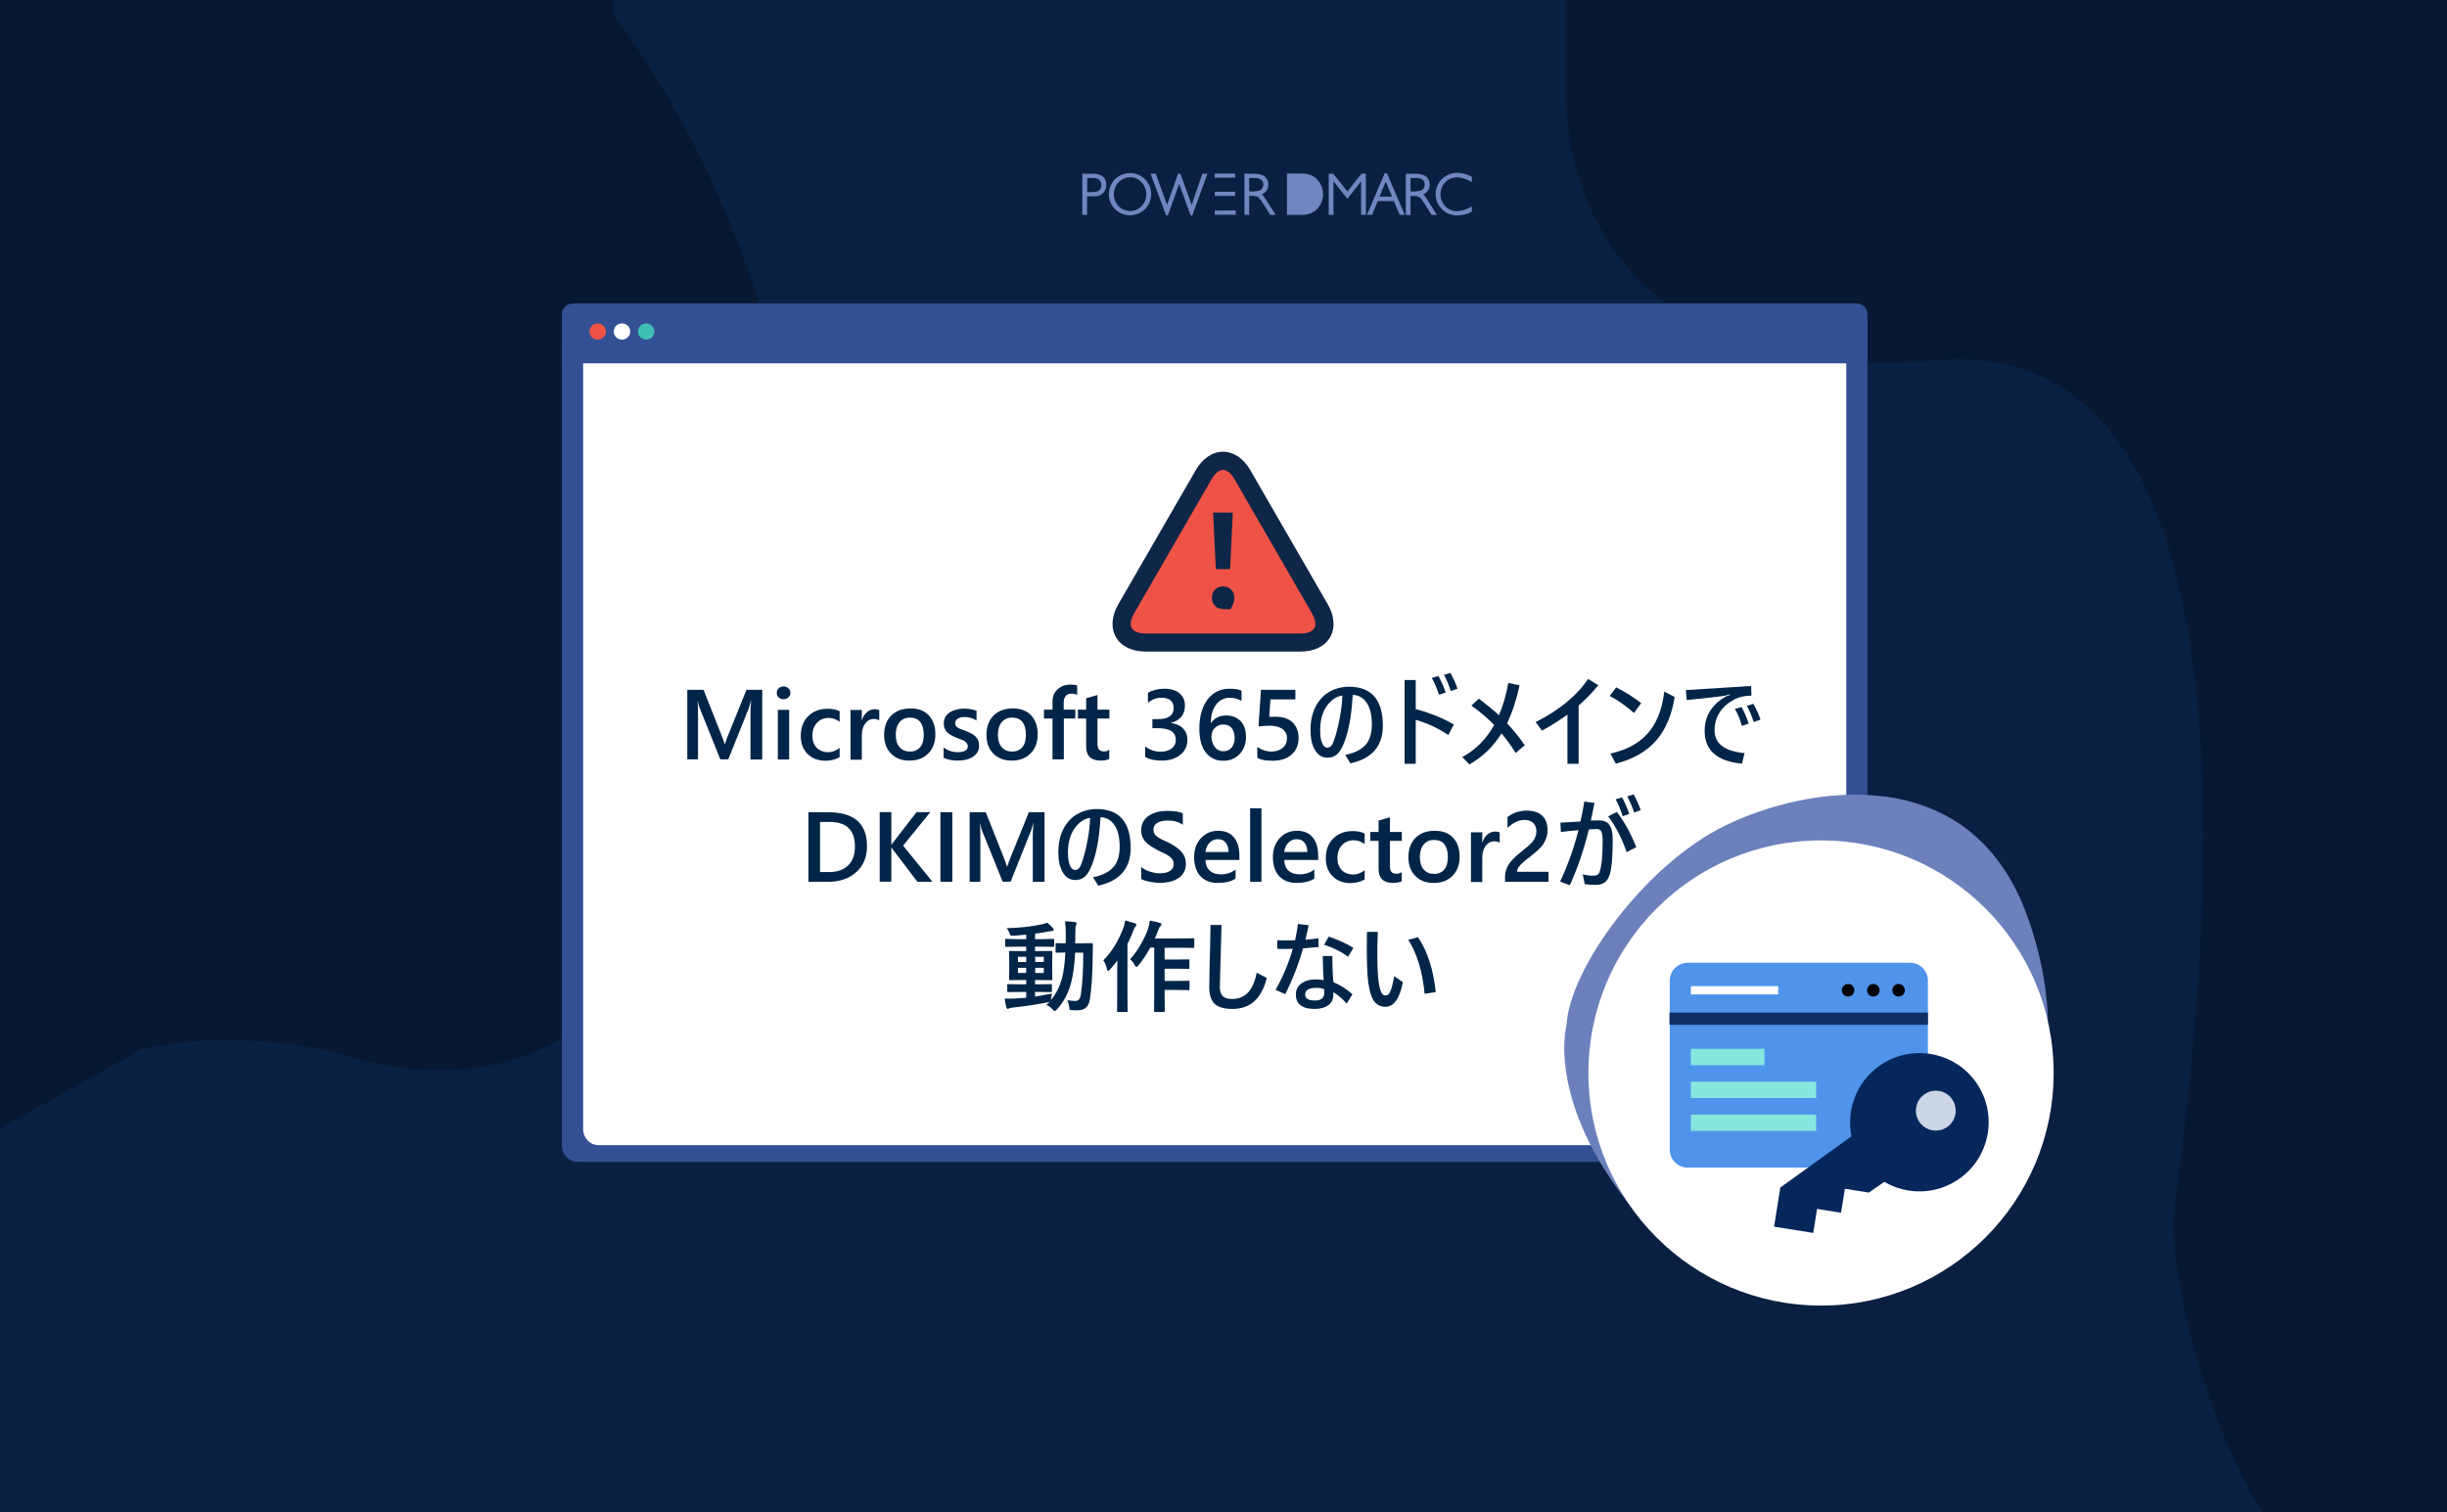 <?xml version="1.0" encoding="UTF-8" standalone="no"?>
<!-- Generator: Adobe Illustrator 26.5.2, SVG Export Plug-In . SVG Version: 6.00 Build 0)  -->

<svg
   version="1.1"
   id="レイヤー_1"
   x="0px"
   y="0px"
   viewBox="0 0 1600 989"
   style="enable-background:new 0 0 1600 989;"
   xml:space="preserve"
   xmlns:xlink="http://www.w3.org/1999/xlink"
   xmlns="http://www.w3.org/2000/svg"
   xmlns:svg="http://www.w3.org/2000/svg"><defs
   id="defs361" />
<style
   type="text/css"
   id="style186">
	.st0{fill:#0A2042;}
	.st1{fill:#081833;}
	.st2{opacity:0.81;}
	.st3{fill:#879EDE;}
	.st4{fill:#345094;}
	.st5{fill:#FFFFFF;}
	.st6{fill:#EF5347;}
	.st7{fill:#40BEB4;}
	.st8{fill:#6C80BB;}
	.st9{fill:#002548;}
	.st10{clip-path:url(#SVGID_00000077315536264862249910000011822094908650349487_);fill:#4F94EA;}
	.st11{clip-path:url(#SVGID_00000077315536264862249910000011822094908650349487_);fill:#FFFFFF;}
	.st12{clip-path:url(#SVGID_00000077315536264862249910000011822094908650349487_);fill:#103063;}
	.st13{clip-path:url(#SVGID_00000077315536264862249910000011822094908650349487_);fill:#000105;}
	.st14{clip-path:url(#SVGID_00000077315536264862249910000011822094908650349487_);fill:#87E7DF;}
	.st15{clip-path:url(#SVGID_00000077315536264862249910000011822094908650349487_);fill:#05275C;}
	.st16{clip-path:url(#SVGID_00000077315536264862249910000011822094908650349487_);fill:#CBD5E5;}
	.st17{fill:#0E2647;}
</style>
<g
   id="Group_4241_12_">
	<rect
   id="Rectangle_2384_12_"
   class="st0"
   width="1600"
   height="989" />
</g>
<path
   id="Path_12064_10_"
   class="st1"
   d="M458.3,582.9c-7.1,12.2-14.9,24-23.4,35.3c0,0-10.1,18-33.3,36.5  c-58.1,51.8-122.9,53.5-182.8,33.4c-51.8-11.1-93.5-9.3-126.3-1.9L0,738.1V0h400.9v9.1C400.9,9.1,626.8,293.5,458.3,582.9z" />
<path
   id="Path_12065_10_"
   class="st1"
   d="M1600,0v989h-121c-41.6-68.8-59.4-159.1-57.7-191.9c2.3-43.8,97.2-583.4-155.5-561.5  S1023.9,59.2,1023.9,59.2V0H1600z" />
<g
   id="Group_4244_7_"
   class="st2">
	<g
   id="Group_4243_7_">
		<path
   id="Path_12066_7_"
   class="st3"
   d="M881,125.2l-9.3-11.6h-2.9v26.9h3.1v-21.9L881,130l9-11.4v21.9h3.1v-26.9h-2.9L881,125.2z    " />
		<path
   id="Path_12067_7_"
   class="st3"
   d="M906.9,113.3h-1.5l-11.6,27.2h3.3l3.8-9h10.5l3.8,9h3.3L906.9,113.3z M902,128.6l4.1-9.8    l4.1,9.8H902z" />
		<path
   id="Path_12068_7_"
   class="st3"
   d="M932.1,128.8c-0.4-0.7-1-1.2-1.6-1.7c2.7-1,4.4-3.6,4.3-6.5c0-4.4-3.3-7-8.9-7h-6.7v27    h3.1v-12.4h1.6c2.3,0,3.8,0.2,4.7,1.1c1.3,1.5,2.4,3.1,3.4,4.7l4.1,6.6h3.5L932.1,128.8z M929,124.6c-1.9,0.5-3.8,0.7-5.7,0.6h-1    v-8.8h3.8c3.5,0,5.5,1.5,5.5,4.2C931.7,122.3,930.6,124,929,124.6L929,124.6z" />
		<path
   id="Path_12069_7_"
   class="st3"
   d="M946.6,117.8c1.8-1.2,4-1.9,6.2-1.8c3.1,0.1,6.1,1.1,8.8,2.7l0.8,0.4v-3.4l-0.3-0.2    c-2.8-1.6-5.9-2.4-9.1-2.5c-3.8,0-7.5,1.4-10.2,4.1c-5.4,5.4-5.5,14.1-0.1,19.6c0.6,0.7,1.4,1.2,2.1,1.8c2.4,1.6,5.3,2.4,8.2,2.4    c3.2,0,6.3-0.9,9.1-2.4l0.3-0.2V135l-0.8,0.4c-2.6,1.6-5.7,2.5-8.8,2.7c-2.9,0-5.8-1.1-7.8-3.2c-2-2.1-3.1-4.9-3.1-7.8    C941.8,123.4,943.6,119.9,946.6,117.8z" />
		<path
   id="Path_12070_7_"
   class="st3"
   d="M859.8,116c-2.6-1.8-5.8-2.7-9-2.5h-9.3v27h9.3c3.2,0.2,6.3-0.7,9-2.5    c6.1-4.9,7.1-13.7,2.2-19.8C861.4,117.4,860.6,116.7,859.8,116z" />
		<path
   id="Path_12071_7_"
   class="st3"
   d="M807.6,125.4h-13.3v2.7h13.3V125.4z" />
		<path
   id="Path_12072_7_"
   class="st3"
   d="M714.4,113.6h-6.7v26.9h3.1v-12.1h4.5c4,0.4,7.5-2.4,8-6.4c0-0.3,0.1-0.7,0-1.1    C723.4,117.6,721.8,113.6,714.4,113.6z M714.2,125.6h-3.3v-9.2h3.7c3.6,0,5.5,1.5,5.5,4.5C720.1,124.2,718.3,125.6,714.2,125.6z" />
		<path
   id="Path_12073_7_"
   class="st3"
   d="M748.8,117.3c-5.4-5.5-14.2-5.5-19.7-0.1c-2.6,2.6-4.1,6.1-4.1,9.7v0    c0,3.7,1.5,7.3,4.1,9.9c5.5,5.4,14.3,5.3,19.7-0.2C754,131.3,754,122.7,748.8,117.3L748.8,117.3z M746.4,134.8    c-2,2.1-4.7,3.2-7.5,3.2c-2.8,0-5.5-1.2-7.5-3.2c-2-2.1-3.1-4.9-3.1-7.8c0-2.9,1.1-5.7,3.1-7.8c2-2.1,4.7-3.2,7.5-3.3    c2.9,0,5.6,1.2,7.5,3.3C750.6,123.6,750.6,130.5,746.4,134.8z" />
		<path
   id="Path_12074_7_"
   class="st3"
   d="M779.2,134l-7.4-20.4h-1.5l-7.2,20.4l-7.4-20.4h-3.4l10.2,27.3h1.1l7.4-20.7l7.5,20.7h1.1    l9.9-27.3h-3.3L779.2,134z" />
		<path
   id="Path_12075_7_"
   class="st3"
   d="M826.6,128.8c-0.4-0.7-1-1.2-1.6-1.7c2.7-1,4.4-3.6,4.3-6.5c0-4.4-3.3-7-8.9-7h-6.7v26.9    h3.1v-12.4h1.5c2.3,0,3.8,0.2,4.7,1.1c1.3,1.5,2.4,3.1,3.4,4.7l4.2,6.6h3.5L826.6,128.8z M823.5,124.6c-1.9,0.5-3.8,0.7-5.7,0.6    h-1v-8.8h3.7c3.5,0,5.5,1.5,5.5,4.2C826.1,122.3,825.1,123.9,823.5,124.6z" />
		<path
   id="Path_12076_7_"
   class="st3"
   d="M807.6,113.5h-13.3v2.7h13.3V113.5z" />
		<path
   id="Path_12077_7_"
   class="st3"
   d="M794.3,140.4h13.7v-2.8l-13.7,0.1V140.4z" />
	</g>
</g>
<g
   id="g220">
	<g
   id="g218">
		<path
   class="st4"
   d="M1210.6,759.8H377.8c-5.8,0-10.4-4.8-10.4-10.7V227.8h853.7v521.3C1221.1,755,1216.4,759.8,1210.6,759.8"
   id="path206" />
		<path
   class="st5"
   d="M1197.1,748.9H391.4c-5.6,0-10.1-4.7-10.1-10.4V227.8h825.9v510.6C1207.2,744.2,1202.7,748.9,1197.1,748.9"
   id="path208" />
		<path
   class="st4"
   d="M1214,198.5H374.5c-3.9,0-7.1,3.2-7.1,7.1v32h853.7v-32C1221.1,201.7,1217.9,198.5,1214,198.5"
   id="path210" />
		<path
   class="st6"
   d="M396.2,216.8c0,2.9-2.4,5.3-5.4,5.3s-5.4-2.4-5.4-5.3c0-2.9,2.4-5.3,5.4-5.3S396.2,213.9,396.2,216.8"
   id="path212" />
		<path
   class="st5"
   d="M412.1,216.8c0,2.9-2.4,5.3-5.4,5.3c-3,0-5.4-2.4-5.4-5.3c0-2.9,2.4-5.3,5.4-5.3    C409.6,211.5,412.1,213.9,412.1,216.8"
   id="path214" />
		<path
   class="st7"
   d="M427.9,216.8c0,2.9-2.4,5.3-5.4,5.3c-3,0-5.4-2.4-5.4-5.3c0-2.9,2.4-5.3,5.4-5.3    C425.5,211.5,427.9,213.9,427.9,216.8"
   id="path216" />
	</g>
</g>
<g
   id="g230">
	<g
   id="g224">
		<path
   class="st8"
   d="M1024.3,670.3c0,0-15.3,54.5,51.9,130.3c67.2,75.8,154.5,53.5,196.3,14.7c41.9-38.8,90.5-109.9,53.5-215    c-37-105.1-145-86.2-197.6-60.6C1075.9,565.1,1026.3,633.3,1024.3,670.3"
   id="path222" />
	</g>
	<g
   id="g228">
		<circle
   class="st5"
   cx="1190.7"
   cy="701.7"
   r="152.1"
   id="circle226" />
	</g>
</g>
<g
   id="g308">
	<path
   class="st9"
   d="M498.2,496.7h-7.5v-29.5c0-2.4,0.1-5.4,0.4-8.9h-0.1c-0.5,2-0.9,3.4-1.2,4.3l-13.6,34H471l-13.6-33.8   c-0.4-1-0.8-2.5-1.2-4.5h-0.1c0.2,1.8,0.3,4.8,0.3,8.9v29.4h-7v-45.5H460l12,30.3c0.9,2.3,1.5,4.1,1.8,5.2h0.2   c0.8-2.4,1.4-4.2,1.9-5.3l12.2-30.2h10.3V496.7z"
   id="path232" />
	<path
   class="st9"
   d="M512.3,457.3c-1.2,0-2.2-0.4-3.1-1.2c-0.9-0.8-1.3-1.8-1.3-3s0.4-2.2,1.3-3c0.9-0.8,1.9-1.2,3.1-1.2   c1.2,0,2.3,0.4,3.2,1.2c0.9,0.8,1.3,1.8,1.3,3c0,1.1-0.4,2.1-1.3,2.9C514.6,456.9,513.6,457.3,512.3,457.3z M516,496.7h-7.4v-32.5   h7.4V496.7z"
   id="path234" />
	<path
   class="st9"
   d="M548.9,495.2c-2.6,1.5-5.7,2.3-9.2,2.3c-4.8,0-8.7-1.5-11.7-4.5c-3-3-4.4-6.9-4.4-11.7c0-5.4,1.6-9.7,4.8-12.9   c3.2-3.2,7.4-4.9,12.8-4.9c3,0,5.6,0.5,7.8,1.6v6.9c-2.3-1.7-4.7-2.5-7.2-2.5c-3.1,0-5.7,1.1-7.6,3.2c-2,2.1-3,4.9-3,8.3   c0,3.4,0.9,6,2.8,8c1.9,1.9,4.4,2.9,7.5,2.9c2.6,0,5.1-0.9,7.5-2.8V495.2z"
   id="path236" />
	<path
   class="st9"
   d="M575,471.2c-0.9-0.7-2.2-1-3.8-1c-2.2,0-4,1-5.5,3s-2.2,4.6-2.2,8v15.6h-7.4v-32.5h7.4v6.7h0.1   c0.7-2.3,1.8-4.1,3.3-5.3c1.5-1.3,3.2-1.9,5-1.9c1.3,0,2.3,0.2,3,0.6V471.2z"
   id="path238" />
	<path
   class="st9"
   d="M594.6,497.4c-5,0-9-1.5-12-4.6c-3-3-4.5-7.1-4.5-12.1c0-5.5,1.6-9.7,4.7-12.8c3.1-3.1,7.3-4.6,12.6-4.6   c5.1,0,9,1.5,11.9,4.5c2.8,3,4.3,7.1,4.3,12.4c0,5.2-1.5,9.3-4.6,12.5C603.9,495.9,599.8,497.4,594.6,497.4z M595,469.3   c-2.9,0-5.2,1-6.8,3c-1.7,2-2.5,4.8-2.5,8.3c0,3.4,0.8,6.1,2.5,8c1.7,2,4,2.9,6.8,2.9c2.9,0,5.1-1,6.7-2.9c1.6-1.9,2.3-4.7,2.3-8.2   c0-3.6-0.8-6.3-2.3-8.3C600.1,470.2,597.9,469.3,595,469.3z"
   id="path240" />
	<path
   class="st9"
   d="M617,495.6v-6.8c2.8,2.1,5.8,3.1,9.1,3.1c4.4,0,6.7-1.3,6.7-3.9c0-0.7-0.2-1.4-0.6-1.9c-0.4-0.5-0.9-1-1.5-1.4   c-0.6-0.4-1.4-0.8-2.3-1.1c-0.9-0.3-1.9-0.7-2.9-1.1c-1.3-0.5-2.5-1.1-3.6-1.7c-1.1-0.6-2-1.3-2.7-2c-0.7-0.8-1.2-1.6-1.6-2.6   c-0.4-1-0.5-2.1-0.5-3.3c0-1.6,0.4-2.9,1.1-4.1c0.7-1.2,1.7-2.2,3-3c1.2-0.8,2.7-1.4,4.3-1.8c1.6-0.4,3.2-0.6,4.9-0.6   c3,0,5.7,0.5,8.1,1.4v6.4c-2.3-1.6-4.9-2.3-7.9-2.3c-0.9,0-1.8,0.1-2.5,0.3s-1.4,0.5-1.9,0.8c-0.5,0.3-0.9,0.7-1.2,1.2   c-0.3,0.5-0.4,1-0.4,1.6c0,0.7,0.1,1.3,0.4,1.8c0.3,0.5,0.7,0.9,1.3,1.3c0.6,0.4,1.3,0.7,2.1,1c0.8,0.3,1.8,0.6,2.8,1   c1.4,0.6,2.6,1.2,3.8,1.7c1.1,0.6,2.1,1.3,2.8,2c0.8,0.8,1.4,1.6,1.8,2.6c0.4,1,0.6,2.2,0.6,3.5c0,1.7-0.4,3.1-1.1,4.3   c-0.8,1.2-1.8,2.2-3,3c-1.3,0.8-2.7,1.4-4.4,1.8c-1.7,0.4-3.4,0.6-5.3,0.6C622.7,497.4,619.6,496.8,617,495.6z"
   id="path242" />
	<path
   class="st9"
   d="M661.5,497.4c-5,0-9-1.5-12-4.6c-3-3-4.5-7.1-4.5-12.1c0-5.5,1.6-9.7,4.7-12.8c3.1-3.1,7.3-4.6,12.6-4.6   c5.1,0,9,1.5,11.9,4.5c2.8,3,4.3,7.1,4.3,12.4c0,5.2-1.5,9.3-4.6,12.5C670.7,495.9,666.6,497.4,661.5,497.4z M661.8,469.3   c-2.9,0-5.2,1-6.8,3c-1.7,2-2.5,4.8-2.5,8.3c0,3.4,0.8,6.1,2.5,8c1.7,2,4,2.9,6.8,2.9c2.9,0,5.1-1,6.7-2.9c1.6-1.9,2.3-4.7,2.3-8.2   c0-3.6-0.8-6.3-2.3-8.3C667,470.2,664.7,469.3,661.8,469.3z"
   id="path244" />
	<path
   class="st9"
   d="M704.3,454.5c-1-0.6-2.1-0.9-3.4-0.9c-3.6,0-5.4,2-5.4,6.1v4.4h7.6v5.8h-7.5v26.7h-7.4v-26.7h-5.6v-5.8h5.6   v-5.3c0-3.4,1.1-6.1,3.4-8.1c2.2-2,5-3,8.4-3c1.8,0,3.3,0.2,4.3,0.6V454.5z"
   id="path246" />
	<path
   class="st9"
   d="M725.4,496.3c-1.4,0.7-3.3,1.1-5.7,1.1c-6.3,0-9.5-3-9.5-9.1v-18.4h-5.4v-5.8h5.4v-7.5l7.4-2.1v9.6h7.8v5.8   h-7.8v16.2c0,1.9,0.3,3.3,1,4.1s1.9,1.2,3.5,1.2c1.2,0,2.3-0.4,3.2-1.1V496.3z"
   id="path248" />
	<path
   class="st9"
   d="M748.8,495v-6.9c3,2.3,6.3,3.5,10,3.5c3,0,5.4-0.7,7.3-2.1c1.8-1.4,2.7-3.2,2.7-5.6c0-5.2-3.9-7.7-11.8-7.7   h-3.5v-5.9h3.4c7,0,10.5-2.4,10.5-7.3c0-4.5-2.7-6.7-8.2-6.7c-3,0-5.9,1.1-8.6,3.3V453c3.1-1.7,6.7-2.6,10.9-2.6c4,0,7.3,1,9.7,3   c2.4,2,3.6,4.6,3.6,7.8c0,6-3,9.8-9.1,11.6v0.1c3.3,0.3,5.9,1.5,7.8,3.4c1.9,2,2.9,4.4,2.9,7.4c0,4.1-1.5,7.4-4.6,9.9   c-3.1,2.5-7.1,3.8-12.1,3.8C755,497.4,751.4,496.6,748.8,495z"
   id="path250" />
	<path
   class="st9"
   d="M814.7,482c0,2.3-0.4,4.4-1.1,6.3c-0.8,1.9-1.8,3.5-3.1,4.9c-1.3,1.4-2.9,2.4-4.7,3.2c-1.8,0.8-3.8,1.1-6,1.1   c-2.3,0-4.4-0.4-6.3-1.3c-1.9-0.9-3.6-2.2-5-4c-1.4-1.8-2.5-3.9-3.2-6.6s-1.1-5.6-1.1-9.1c0-4.2,0.5-7.9,1.5-11.2   c1-3.3,2.4-6,4.1-8.2c1.8-2.2,3.8-3.9,6.2-5c2.4-1.1,4.9-1.7,7.7-1.7c1.7,0,3.3,0.1,4.7,0.3c1.4,0.2,2.5,0.6,3.4,1v6.6   c-1.1-0.5-2.2-1-3.5-1.4c-1.2-0.4-2.6-0.6-4.2-0.6c-1.8,0-3.4,0.4-4.9,1.1c-1.5,0.7-2.8,1.8-3.9,3.2c-1.1,1.4-1.9,3.1-2.6,5.1   s-0.9,4.4-1,7.1h0.2c1-1.5,2.3-2.7,4-3.6c1.7-0.9,3.6-1.3,5.9-1.3c2,0,3.8,0.3,5.4,1s3,1.6,4.1,2.8c1.1,1.2,2,2.7,2.6,4.4   C814.4,477.9,814.7,479.8,814.7,482z M807.3,482.6c0-1.3-0.2-2.5-0.5-3.6s-0.8-2-1.4-2.8s-1.4-1.4-2.3-1.8c-0.9-0.4-2-0.6-3.3-0.6   c-1.3,0-2.4,0.2-3.3,0.7c-1,0.5-1.8,1.1-2.4,1.8c-0.7,0.7-1.1,1.6-1.5,2.5c-0.3,1-0.5,1.9-0.5,2.9c0,1.1,0.2,2.2,0.5,3.3   s0.8,2.2,1.4,3.1c0.6,0.9,1.4,1.7,2.4,2.3c1,0.6,2.2,0.9,3.5,0.9c1.2,0,2.3-0.2,3.2-0.7c0.9-0.4,1.7-1.1,2.3-1.8s1.1-1.7,1.4-2.8   C807.2,485,807.3,483.9,807.3,482.6z"
   id="path252" />
	<path
   class="st9"
   d="M822.1,495.6v-7.1c3,2,6,3,9.1,3c3.1,0,5.6-0.8,7.5-2.4c1.9-1.6,2.8-3.7,2.8-6.3c0-2.6-1-4.6-2.9-6   c-1.9-1.4-4.7-2.2-8.2-2.2c-1.2,0-3.7,0.1-7.5,0.4l1.6-23.9H847v6.3h-16.3l-0.8,11.4c1.5-0.1,2.8-0.1,4-0.1c4.8,0,8.6,1.2,11.2,3.7   c2.6,2.5,4,5.9,4,10.2c0,4.5-1.5,8.1-4.5,10.8c-3,2.7-7.2,4.1-12.4,4.1C827.6,497.5,824.3,496.9,822.1,495.6z"
   id="path254" />
	<path
   class="st9"
   d="M884.5,454.4c-0.8,14.3-2.9,25.2-6.3,32.9c-1.4,3.2-3,5.4-4.9,6.7c-1.5,1-3.3,1.5-5.4,1.5   c-3.4,0-6.2-1.7-8.2-5.2c-1.9-3.2-2.8-7.6-2.8-13c0-8.8,2.5-15.8,7.4-21c2.2-2.4,5-4.2,8.3-5.5c2.9-1.1,6.1-1.7,9.4-1.7   c14.8,0,22.2,8.5,22.2,25.5c0,13.3-7.1,21.5-21.2,24.6l-3.4-5.5c6.6-1.3,11.3-3.9,14.1-7.6c2.2-3.1,3.3-7.2,3.3-12.4   c0-6.8-1.4-11.9-4.2-15.2C890.7,455.9,887.9,454.6,884.5,454.4z M877.7,454.9c-3.5,0.4-6.8,2.4-9.7,6.2c-3.2,4.1-4.8,9.6-4.8,16.6   c0,3.9,0.5,6.9,1.6,8.9c0.8,1.6,1.8,2.3,3,2.3c1,0,1.9-0.3,2.5-1c0.7-0.7,1.3-1.8,1.8-3.4c1.5-3.9,2.7-8.8,3.8-14.5   C877,464.6,877.6,459.6,877.7,454.9z"
   id="path256" />
	<path
   class="st9"
   d="M925.7,463.7c9.2,2.5,17.5,5.8,24.9,10.1l-3.6,6.9c-6-4.1-13.1-7.5-21.3-10v28.8h-7.3v-54.8h7.3V463.7z    M936.2,443.3l4.3-1.2c1.7,2.9,3.3,6.5,4.8,10.8l-4.4,1.4C939.6,450.3,938,446.6,936.2,443.3z M944.2,441.3l4.2-1.2   c1.8,3.3,3.4,6.7,4.6,10.3l-4.4,1.5C947.3,447.8,945.8,444.3,944.2,441.3z"
   id="path258" />
	<path
   class="st9"
   d="M977,474.1c-4.3-4.4-9.3-8.6-14.9-12.7l4.9-4.5c5.2,4,9.6,7.6,13.1,10.8c2.7-6.1,4.7-13.2,6.1-21.1l7.4,1.6   c-2.1,9.6-4.8,17.8-8.2,24.8c4.3,4.6,8.2,9.4,11.6,14.4l-6,5c-2.7-4.5-5.8-8.7-9.2-12.8c-5.4,8.7-12.4,15.4-21,20.3l-4.7-4.8   C964.9,490.3,971.8,483.4,977,474.1z"
   id="path260" />
	<path
   class="st9"
   d="M1024.9,467.3c-5.1,3.7-10.7,7.3-16.7,10.5l-4.1-5.6c7.8-3.9,14.8-8.4,20.9-13.5c5.7-4.8,10.1-9.7,13.4-14.7   l6.7,4.1c-4.2,5.1-8.5,9.5-12.9,13.3v38.1h-7.3V467.3z"
   id="path262" />
	<path
   class="st9"
   d="M1056.8,449.5c6,3.1,11.4,6.5,16.3,10.3l-4.7,6.5c-4.9-4.4-10.2-8.2-15.9-11.2L1056.8,449.5z M1088.2,452.3   l6.8,3.5c-1.9,12-6,21.5-12.1,28.5c-6.3,7.2-15.1,12.2-26.4,15.1l-3.5-6.6c12-2.6,20.9-8,26.7-16.1   C1084.1,470.6,1087,462.4,1088.2,452.3z"
   id="path264" />
	<path
   class="st9"
   d="M1145,448.6l0.2,6.3c-4.5,0.1-8.2,0.9-11,2.4c-8.7,4.7-13.1,11.5-13.1,20.3c0,8.7,6.5,13.7,19.6,14.9l-1.7,6.9   c-16.2-1.5-24.4-8.6-24.4-21.5c0-5,1.3-9.5,3.9-13.5c2.3-3.4,5.4-6.3,9.5-8.7l3.1-1.2l-0.1-0.4l-3.6,1c-5.5,0.7-13.6,1.6-24.5,2.7   l-0.6-6.5C1114.6,450.5,1128.8,449.6,1145,448.6z M1134.4,463.6l4.3-1.2c1.7,2.9,3.3,6.5,4.7,10.8l-4.5,1.5   C1137.8,470.6,1136.3,466.9,1134.4,463.6z M1142.2,461.6l4.3-1.3c1.8,3.3,3.4,6.7,4.6,10.3l-4.4,1.6   C1145.4,468.1,1143.9,464.6,1142.2,461.6z"
   id="path266" />
	<path
   class="st9"
   d="M528.6,576.7v-45.5h13.1c16.8,0,25.2,7.4,25.2,22.2c0,7-2.3,12.7-7,16.9c-4.7,4.3-10.9,6.4-18.7,6.4H528.6z    M536.2,537.6v32.7h6c5.3,0,9.4-1.5,12.4-4.4c3-2.9,4.4-7,4.4-12.4c0-10.6-5.5-16-16.5-16H536.2z"
   id="path268" />
	<path
   class="st9"
   d="M609.7,576.7h-9.8L584,555.8c-0.6-0.8-1-1.3-1.1-1.6h-0.1v22.4h-7.6v-45.5h7.6v21.4h0.1c0.3-0.5,0.6-1,1.1-1.6   l15.3-19.8h9L590.5,553L609.7,576.7z"
   id="path270" />
	<path
   class="st9"
   d="M622.7,576.7h-7.8v-45.5h7.8V576.7z"
   id="path272" />
	<path
   class="st9"
   d="M682.8,576.7h-7.5v-29.5c0-2.4,0.1-5.4,0.4-8.9h-0.1c-0.5,2-0.9,3.4-1.2,4.3l-13.6,34h-5.2L642,542.9   c-0.4-1-0.8-2.5-1.2-4.5h-0.1c0.2,1.8,0.3,4.8,0.3,8.9v29.4h-7v-45.5h10.6l12,30.3c0.9,2.3,1.5,4.1,1.8,5.2h0.2   c0.8-2.4,1.4-4.2,1.9-5.3l12.2-30.2h10.3V576.7z"
   id="path274" />
	<path
   class="st9"
   d="M719.6,534.4c-0.8,14.3-2.9,25.2-6.3,32.9c-1.4,3.2-3,5.4-4.9,6.7c-1.5,1-3.3,1.5-5.4,1.5   c-3.4,0-6.2-1.7-8.2-5.2c-1.9-3.2-2.8-7.6-2.8-13c0-8.8,2.5-15.8,7.4-21c2.2-2.4,5-4.2,8.3-5.5c2.9-1.1,6.1-1.7,9.4-1.7   c14.8,0,22.2,8.5,22.2,25.5c0,13.3-7.1,21.5-21.2,24.6l-3.4-5.5c6.6-1.3,11.3-3.9,14.1-7.6c2.2-3.1,3.3-7.2,3.3-12.4   c0-6.8-1.4-11.9-4.2-15.2C725.7,535.9,723,534.6,719.6,534.4z M712.8,534.9c-3.5,0.4-6.8,2.4-9.7,6.2c-3.2,4.1-4.8,9.6-4.8,16.6   c0,3.9,0.5,6.9,1.6,8.9c0.8,1.6,1.8,2.3,3,2.3c1,0,1.9-0.3,2.5-1c0.7-0.7,1.3-1.8,1.8-3.4c1.5-3.9,2.7-8.8,3.8-14.5   C712.1,544.6,712.6,539.6,712.8,534.9z"
   id="path276" />
	<path
   class="st9"
   d="M746.2,574.8v-7.8c0.7,0.6,1.5,1.2,2.5,1.7c1,0.5,2,0.9,3.1,1.3c1.1,0.3,2.2,0.6,3.2,0.8s2.1,0.3,3,0.3   c3.2,0,5.5-0.5,7.1-1.6c1.6-1.1,2.3-2.6,2.3-4.6c0-1.1-0.3-2-0.8-2.8c-0.5-0.8-1.2-1.5-2.2-2.2c-0.9-0.7-2-1.3-3.3-1.9   c-1.3-0.6-2.6-1.2-4-1.9c-1.5-0.8-3-1.7-4.3-2.5c-1.3-0.8-2.5-1.8-3.5-2.8c-1-1-1.8-2.2-2.3-3.5c-0.6-1.3-0.8-2.8-0.8-4.5   c0-2.1,0.5-4,1.4-5.6c1-1.6,2.2-2.9,3.8-3.9c1.6-1,3.4-1.8,5.4-2.3c2-0.5,4.1-0.7,6.2-0.7c4.8,0,8.2,0.5,10.4,1.6v7.5   c-2.6-1.9-5.9-2.8-10-2.8c-1.1,0-2.2,0.1-3.3,0.3c-1.1,0.2-2.1,0.6-3,1c-0.9,0.5-1.6,1.1-2.1,1.9c-0.6,0.8-0.8,1.7-0.8,2.8   c0,1,0.2,1.9,0.6,2.6c0.4,0.7,1,1.4,1.9,2c0.8,0.6,1.8,1.2,3,1.8c1.2,0.6,2.5,1.2,4.1,1.9c1.6,0.8,3.1,1.7,4.5,2.6   c1.4,0.9,2.6,1.9,3.7,3c1.1,1.1,1.9,2.3,2.5,3.7c0.6,1.3,0.9,2.9,0.9,4.6c0,2.3-0.5,4.3-1.4,5.8c-0.9,1.6-2.2,2.9-3.8,3.9   c-1.6,1-3.4,1.7-5.4,2.2c-2.1,0.4-4.2,0.7-6.5,0.7c-0.8,0-1.7-0.1-2.8-0.2c-1.1-0.1-2.2-0.3-3.4-0.5c-1.2-0.2-2.3-0.5-3.3-0.8   C747.7,575.6,746.9,575.2,746.2,574.8z"
   id="path278" />
	<path
   class="st9"
   d="M810.4,562.4h-22.2c0.1,3,1,5.3,2.8,7c1.8,1.6,4.2,2.4,7.3,2.4c3.5,0,6.7-1,9.6-3.1v5.9   c-3,1.9-6.9,2.8-11.7,2.8c-4.8,0-8.5-1.5-11.3-4.4c-2.7-3-4.1-7.1-4.1-12.5c0-5.1,1.5-9.2,4.5-12.4c3-3.2,6.7-4.8,11.2-4.8   c4.4,0,7.9,1.4,10.3,4.3c2.4,2.9,3.6,6.8,3.6,11.9V562.4z M803.3,557.2c0-2.6-0.6-4.7-1.9-6.2c-1.2-1.5-2.9-2.2-5.1-2.2   c-2.1,0-3.9,0.8-5.4,2.3c-1.5,1.5-2.4,3.6-2.7,6.1H803.3z"
   id="path280" />
	<path
   class="st9"
   d="M824.8,576.7h-7.4v-48.1h7.4V576.7z"
   id="path282" />
	<path
   class="st9"
   d="M861.9,562.4h-22.2c0.1,3,1,5.3,2.8,7c1.8,1.6,4.2,2.4,7.3,2.4c3.5,0,6.7-1,9.6-3.1v5.9   c-3,1.9-6.9,2.8-11.7,2.8c-4.8,0-8.5-1.5-11.3-4.4c-2.7-3-4.1-7.1-4.1-12.5c0-5.1,1.5-9.2,4.5-12.4c3-3.2,6.7-4.8,11.2-4.8   s7.9,1.4,10.3,4.3c2.4,2.9,3.6,6.8,3.6,11.9V562.4z M854.8,557.2c0-2.6-0.6-4.7-1.9-6.2c-1.2-1.5-2.9-2.2-5.1-2.2   c-2.1,0-3.9,0.8-5.4,2.3c-1.5,1.5-2.4,3.6-2.7,6.1H854.8z"
   id="path284" />
	<path
   class="st9"
   d="M892.2,575.2c-2.6,1.5-5.7,2.3-9.2,2.3c-4.8,0-8.7-1.5-11.7-4.5c-3-3-4.4-6.9-4.4-11.7c0-5.4,1.6-9.7,4.8-12.9   c3.2-3.2,7.4-4.9,12.8-4.9c3,0,5.6,0.5,7.8,1.6v6.9c-2.3-1.7-4.7-2.5-7.2-2.5c-3.1,0-5.7,1.1-7.6,3.2c-2,2.1-3,4.9-3,8.3   c0,3.4,0.9,6,2.8,8c1.9,1.9,4.4,2.9,7.5,2.9c2.6,0,5.1-0.9,7.5-2.8V575.2z"
   id="path286" />
	<path
   class="st9"
   d="M916.6,576.3c-1.4,0.7-3.3,1.1-5.7,1.1c-6.3,0-9.5-3-9.5-9.1v-18.4h-5.4v-5.8h5.4v-7.5l7.4-2.1v9.6h7.8v5.8   h-7.8v16.2c0,1.9,0.3,3.3,1,4.1c0.7,0.8,1.9,1.2,3.5,1.2c1.2,0,2.3-0.4,3.2-1.1V576.3z"
   id="path288" />
	<path
   class="st9"
   d="M937.4,577.4c-5,0-9-1.5-12-4.6c-3-3-4.5-7.1-4.5-12.1c0-5.5,1.6-9.7,4.7-12.8c3.1-3.1,7.3-4.6,12.6-4.6   c5.1,0,9,1.5,11.9,4.5c2.8,3,4.3,7.1,4.3,12.4c0,5.2-1.5,9.3-4.6,12.5C946.7,575.9,942.6,577.4,937.4,577.4z M937.7,549.3   c-2.9,0-5.2,1-6.8,3c-1.7,2-2.5,4.8-2.5,8.3c0,3.4,0.8,6.1,2.5,8c1.7,2,4,2.9,6.8,2.9c2.9,0,5.1-1,6.7-2.9c1.6-1.9,2.3-4.7,2.3-8.2   c0-3.6-0.8-6.3-2.3-8.3C942.9,550.2,940.6,549.3,937.7,549.3z"
   id="path290" />
	<path
   class="st9"
   d="M980.7,551.2c-0.9-0.7-2.2-1-3.8-1c-2.2,0-4,1-5.5,3c-1.5,2-2.2,4.6-2.2,8v15.6h-7.4v-32.5h7.4v6.7h0.1   c0.7-2.3,1.8-4.1,3.3-5.3c1.5-1.3,3.2-1.9,5-1.9c1.3,0,2.3,0.2,3,0.6V551.2z"
   id="path292" />
	<path
   class="st9"
   d="M1012.7,576.7h-28.6v-3.5c0-1.4,0.2-2.8,0.6-4c0.4-1.3,0.9-2.4,1.6-3.6c0.7-1.1,1.5-2.2,2.4-3.1   c0.9-1,1.9-1.9,2.9-2.9c1-0.9,2.1-1.8,3.2-2.7c1.1-0.9,2.1-1.7,3.2-2.6c1-0.8,1.9-1.6,2.7-2.4c0.8-0.8,1.5-1.6,2.1-2.5   c0.6-0.8,1-1.7,1.3-2.7c0.3-0.9,0.5-2,0.5-3.1c0-1.2-0.2-2.3-0.6-3.2c-0.4-0.9-0.9-1.7-1.6-2.3c-0.7-0.6-1.5-1.1-2.4-1.4   c-0.9-0.3-1.9-0.5-3-0.5c-1.9,0-3.8,0.4-5.7,1.3c-1.9,0.9-3.8,2.2-5.6,3.9v-7.1c0.9-0.7,1.9-1.3,2.8-1.8c1-0.5,1.9-1,3-1.3   c1-0.3,2.1-0.6,3.2-0.8c1.1-0.2,2.3-0.3,3.6-0.3c2.1,0,3.9,0.3,5.6,0.8c1.7,0.5,3.1,1.3,4.3,2.4c1.2,1,2.1,2.4,2.7,3.9   c0.6,1.6,1,3.4,1,5.4c0,1.8-0.2,3.5-0.7,5c-0.5,1.5-1.1,2.8-1.9,4.1c-0.8,1.3-1.8,2.5-3,3.6c-1.2,1.1-2.5,2.3-4,3.5   c-1.2,1-2.4,2-3.7,2.9c-1.2,0.9-2.3,1.9-3.3,2.8c-1,0.9-1.8,1.8-2.4,2.7c-0.6,0.9-0.9,1.8-0.9,2.7v0.2h20.5V576.7z"
   id="path294" />
	<path
   class="st9"
   d="M1040.2,536.6c2.7-0.1,4.4-0.1,5.2-0.1c3.1,0,5.4,0.9,6.8,2.8c1.5,2,2.3,5.2,2.3,9.6c0,10.9-0.6,18.5-1.9,22.8   c-0.7,2.5-1.9,4.3-3.4,5.4c-1.5,1.1-3.5,1.6-6.1,1.6c-2.4,0-4.7-0.2-6.9-0.5l-1.3-6.4c2.9,0.6,4.8,0.9,5.9,0.9c1.7,0,3-0.2,3.7-0.6   c0.7-0.4,1.2-1.1,1.5-2.2c1.3-3.7,1.9-10.4,1.9-20c0-3.2-0.3-5.3-1-6.4c-0.5-0.8-1.4-1.3-2.5-1.3c-1.6,0-3.4,0.1-5.5,0.2   c-3.4,13.8-7.6,26-12.5,36.5l-6.3-2.4c5-10.6,9-21.8,12-33.6c-3.6,0.3-7.4,0.7-11.5,1.2l-0.3-6.1c6-0.3,10.3-0.6,13.1-0.8   c1-4.6,1.9-8.9,2.5-13l6.7,0.9C1041.6,530,1040.8,533.9,1040.2,536.6z M1051.5,533.9l5.7-2.9c5,6.5,9.2,14.2,12.7,23l-6.3,3.3   C1060.5,548.2,1056.5,540.4,1051.5,533.9z M1056.4,522.7l4.2-1.2c1.7,3,3.3,6.6,4.7,10.8l-4.3,1.5   C1059.7,529.7,1058.2,526,1056.4,522.7z M1064,520.8l4.2-1.3c1.8,3.3,3.4,6.7,4.6,10.3l-4.3,1.6   C1067.2,527.3,1065.6,523.8,1064,520.8z"
   id="path296" />
	<path
   class="st9"
   d="M687.9,649.8c-0.3,1.1-0.5,2.1-0.6,3l-0.2,1.2c3.3-3.7,5.7-8.6,7.4-14.5c1-4,1.7-9.5,2.1-16.6   c-1.6,0-3,0.1-4.3,0.1c-0.9,0-1.3,0-1.3,0c-0.4,0-0.6,0-0.7-0.1c-0.1-0.1-0.1-0.3-0.1-0.6v-4.8c0-0.3,0-0.5,0.1-0.6   c0.1-0.1,0.3-0.1,0.6-0.1l5.9,0.1l0.1-5.2c0-3.7-0.2-6.7-0.5-9.2c2.2,0.1,4.4,0.2,6.5,0.5c0.7,0.1,1,0.3,1,0.7   c0,0.3-0.1,0.8-0.4,1.6c-0.3,0.7-0.4,2.9-0.4,6.6c0,2.3,0,3.9-0.1,5h3.7l7.1-0.1c0.5,0,0.8,0.3,0.8,0.8c-0.1,1.5-0.1,3.5-0.1,6.2   c-0.1,12.4-0.7,22.4-1.9,29.8c-0.4,2.6-1.4,4.5-2.8,5.6c-1.3,1-3.1,1.5-5.4,1.5c-0.9,0-2.1,0-3.6-0.1c-0.8-0.1-1.2-0.2-1.4-0.4   c-0.1-0.2-0.2-0.8-0.3-1.8c-0.3-1.7-0.7-3.2-1.3-4.3c2.3,0.3,4.1,0.5,5.4,0.5c1.9,0,3.1-1.4,3.5-4.1c1-6.2,1.6-15.3,1.6-27.5H703   c-0.4,7.6-1.2,13.8-2.4,18.7c-1.8,7.4-5,13.6-9.6,18.5c-0.7,0.7-1.1,1-1.4,1c-0.2,0-0.6-0.3-1.2-0.9c-1.2-1.4-2.5-2.4-4.2-3.1   c1-0.9,1.7-1.6,2.1-2c-0.3,0.1-0.7,0.2-1.2,0.3c-7,1.4-14.6,2.5-22.7,3.4c-1.4,0.2-2.2,0.3-2.4,0.5c-0.5,0.3-0.9,0.4-1.1,0.4   c-0.4,0-0.7-0.4-0.9-1.1c-0.4-1.6-0.8-3.5-1.1-5.7c0.9,0,1.8,0.1,2.7,0.1c1.1,0,2.5,0,4.1-0.1c3.3-0.2,5.8-0.4,7.3-0.5v-3.8h-3.8   l-7.9,0.1c-0.5,0-0.7-0.2-0.7-0.6v-3.9c0-0.4,0-0.6,0.1-0.6c0.1-0.1,0.3-0.1,0.6-0.1l7.9,0.1h3.8v-2.8h-2.6l-7.8,0.1   c-0.4,0-0.6,0-0.7-0.1c-0.1-0.1-0.1-0.3-0.1-0.6l0.1-5.4v-7l-0.1-5.3c0-0.4,0-0.6,0.1-0.6c0.1-0.1,0.3-0.1,0.7-0.1l7.8,0.1h2.6   v-2.9h-4.8l-8.3,0.1c-0.4,0-0.6,0-0.6-0.1c-0.1-0.1-0.1-0.3-0.1-0.6v-3.8c0-0.3,0-0.6,0.1-0.6c0.1-0.1,0.3-0.1,0.6-0.1l8.3,0.2h4.8   v-3c-3.7,0.4-6.5,0.6-8.4,0.7c-0.4,0-0.7,0-0.9,0c-0.5,0-0.8-0.1-1-0.3c-0.1-0.1-0.3-0.5-0.5-1.1c-0.4-1.1-1-2.3-2-3.5   c8.7-0.2,16.4-1.1,23-2.5c1.2-0.3,2.4-0.6,3.6-1.1c1.6,1.3,2.8,2.5,3.7,3.6c0.3,0.4,0.5,0.8,0.5,1.2c0,0.4-0.5,0.7-1.4,0.7   c-0.3,0-1.3,0.1-2.9,0.4c-2.9,0.6-5.5,1-7.9,1.3v3.6h3.7l8.2-0.2c0.4,0,0.6,0.2,0.6,0.7v3.8c0,0.4,0,0.6-0.1,0.6   c0,0.1-0.2,0.1-0.4,0.1l-8.3-0.1h-3.7v2.9h2.8l7.8-0.1c0.4,0,0.6,0,0.6,0.1c0.1,0.1,0.1,0.3,0.1,0.6l-0.1,5.3v7l0.1,5.4   c0,0.4,0,0.6-0.1,0.6c-0.1,0.1-0.3,0.1-0.6,0.1l-7.8-0.1h-2.8v2.8h2.4l7.9-0.1c0.4,0,0.6,0,0.6,0.1c0.1,0.1,0.1,0.3,0.1,0.6v3.9   c0,0.4-0.2,0.6-0.7,0.6l-7.9-0.1h-2.4v3.1C680.4,651,684.1,650.5,687.9,649.8z M665.6,629.1h5.4v-3.4h-5.4V629.1z M665.6,636.3h5.4   v-3.4h-5.4V636.3z M682.5,625.7h-5.6v3.4h5.6V625.7z M682.5,636.3v-3.4h-5.6v3.4H682.5z"
   id="path298" />
	<path
   class="st9"
   d="M721.4,628c5.5-5.4,9.9-12.6,13.2-21.4c0.4-1.2,0.8-2.7,1.2-4.7c3.4,1,5.5,1.6,6.3,1.9c0.7,0.3,1,0.6,1,1   c0,0.4-0.2,0.8-0.7,1.2c-0.4,0.4-0.9,1.3-1.4,2.7c-1.1,3-2.4,5.8-3.8,8.6v33.9l0.1,9.9c0,0.3,0,0.6-0.1,0.6   c-0.1,0.1-0.3,0.1-0.6,0.1h-5.5c-0.3,0-0.5,0-0.6-0.1c-0.1-0.1-0.1-0.3-0.1-0.6l0.1-9.9v-14.9c0-1.7,0-4.4,0.1-8.2   c-1.1,1.6-2.8,3.6-4.9,6c-0.4,0.5-0.8,0.8-1.1,0.8c-0.4,0-0.7-0.4-0.8-1.1C723.2,631.2,722.4,629.3,721.4,628z M738.9,627.3   c2.7-2.8,5.2-6.4,7.5-10.6c1.9-3.4,3.4-6.6,4.4-9.7c0.5-1.7,0.9-3.4,1-5c2.9,0.6,5,1,6.4,1.5c0.8,0.2,1.2,0.5,1.2,1   c0,0.5-0.2,0.9-0.6,1.2c-0.6,0.5-1.1,1.5-1.7,3.2c-0.7,1.8-1.3,3.4-2,4.8h17l8-0.1c0.4,0,0.6,0,0.7,0.1c0.1,0.1,0.1,0.3,0.1,0.6   v4.8c0,0.4,0,0.6-0.1,0.7c-0.1,0.1-0.3,0.1-0.7,0.1l-8-0.1h-10.6v7.7h8.3l7.2-0.1c0.3,0,0.5,0,0.6,0.1c0.1,0.1,0.1,0.3,0.1,0.6v4.8   c0,0.3,0,0.5-0.1,0.6c-0.1,0.1-0.3,0.1-0.6,0.1l-7.2-0.1h-8.3v8h8.3l7.3-0.1c0.5,0,0.7,0.2,0.7,0.6v4.8c0,0.3,0,0.5-0.1,0.6   c-0.1,0.1-0.3,0.1-0.6,0.1l-7.3-0.1h-8.3v3.6l0.1,10.1c0,0.3-0.1,0.5-0.2,0.6c-0.1,0.1-0.3,0.1-0.6,0.1h-5.5   c-0.3,0-0.5-0.1-0.6-0.2c-0.1-0.1-0.1-0.3-0.1-0.6l0.1-10.1v-31.2h-2.6c-2.5,4.6-5.1,8.5-7.8,11.7c-0.6,0.7-1,1-1.2,1   c-0.3,0-0.7-0.4-1.2-1.3C741.2,629.7,740.1,628.3,738.9,627.3z"
   id="path300" />
	<path
   class="st9"
   d="M791.5,604.9h7.2c-0.7,25.4-1.1,38.9-1.1,40.4c0,2.9,0.7,5,2.1,6.3c1.3,1.2,3.3,1.7,6,1.7   c8.5,0,13.8-5.7,16-17.2l6.6,3.5c-3.4,13.5-10.8,20.2-22.4,20.2c-5.7,0-9.7-1.2-12-3.6c-2.2-2.3-3.2-5.9-3.2-11   c0-1.7,0.1-7.3,0.3-16.9C791.3,618.7,791.4,611,791.5,604.9z"
   id="path302" />
	<path
   class="st9"
   d="M853.6,614.5c3.2-0.2,6-0.5,8.5-0.9l0.1,5.7c-4.2,0.4-7.6,0.7-10.2,0.9c-2.8,10.1-6.7,20.1-11.6,30l-6.3-2.9   c5-9,8.7-18,11.2-26.8c-3.3,0.1-5.6,0.1-7,0.1l-3.1-0.1l-0.1-5.6c1,0,2.5,0.1,4.4,0.1c1.6,0,4,0,7.3-0.1c0.7-2.9,1.3-6.5,1.9-10.7   l7,0.9C855.2,607.6,854.5,610.7,853.6,614.5z M865.5,641c-0.3-3.3-0.5-8.5-0.6-15.8h6.3c0,7.3,0.2,13,0.7,17.1   c4.5,1.9,8.7,4.6,12.4,7.9l-3.7,6.1c-3.2-3.5-6.1-5.9-8.8-7.4v1.6c0,3.1-1.2,5.5-3.6,7.1c-2.2,1.5-5.1,2.2-8.8,2.2   c-4.2,0-7.4-0.9-9.5-2.8c-1.8-1.6-2.6-3.8-2.6-6.6c0-3.3,1.4-5.9,4.3-7.7c2.3-1.5,5.3-2.2,8.8-2.2   C862.5,640.5,864.1,640.7,865.5,641z M865.8,646.9c-1.4-0.6-3-0.9-4.8-0.9c-5.1,0-7.6,1.4-7.6,4.3c0,2.7,2.1,4,6.4,4   c4.1,0,6.1-1.7,6.1-5.2c0-0.1,0-0.2,0-0.4L865.8,646.9z M865.8,617.8l3-5.3c6.5,2.2,11.9,4.7,16.1,7.4l-3.4,5.8   C877.2,622.5,871.9,619.8,865.8,617.8z"
   id="path304" />
	<path
   class="st9"
   d="M911.7,638.4l5.6,3.9c-2.1,10.7-5.9,16.1-11.4,16.1c-3.6,0-6.3-1.6-8.1-4.7c-1.8-3.2-3-8.4-3.6-15.5   c-0.3-4.5-0.5-10-0.5-16.3l0.1-12.5h7.1c0,0.8-0.1,2.7-0.2,5.7c-0.1,2-0.1,3.6-0.1,4.8v4.8c0,5.5,0.1,9.9,0.4,13.2   c0.4,5.2,1.1,8.9,2.1,10.9c0.7,1.5,1.6,2.2,2.7,2.2c1.4,0,2.5-0.8,3.2-2.5C909.9,646.6,910.7,643.3,911.7,638.4z M920.8,614.6   l6.4-1.7c6.2,9.2,10,21.1,11.6,35.9l-7.3,1.1C930.1,635.2,926.5,623.5,920.8,614.6z"
   id="path306" />
</g>
<g
   id="g342">
	<g
   id="g340">
		<defs
   id="defs311">
			<rect
   id="SVGID_29_"
   x="1087.1"
   y="581.6"
   width="240.3"
   height="240.3" />
		</defs>
		<clipPath
   id="SVGID_00000054959530010979381180000015241502814723242378_">
			<use
   xlink:href="#SVGID_29_"
   style="overflow:visible;"
   id="use313" />
		</clipPath>
		<path
   style="clip-path:url(#SVGID_00000054959530010979381180000015241502814723242378_);fill:#4F94EA;"
   d="M1248.9,763.6h-145.4    c-6.5,0-11.7-5.3-11.7-11.7V641.3c0-6.5,5.3-11.7,11.7-11.7h145.4c6.5,0,11.7,5.3,11.7,11.7v110.5    C1260.6,758.4,1255.4,763.6,1248.9,763.6"
   clip-path="url(#SVGID_00000054959530010979381180000015241502814723242378_)"
   id="path316" />
		
			<line
   style="clip-path:url(#SVGID_00000054959530010979381180000015241502814723242378_);fill:#FFFFFF;"
   x1="1091.6"
   y1="666.2"
   x2="1260.5"
   y2="666.2"
   clip-path="url(#SVGID_00000054959530010979381180000015241502814723242378_)"
   id="line318" />
		
			<rect
   x="1091.6"
   y="662.2"
   style="clip-path:url(#SVGID_00000054959530010979381180000015241502814723242378_);fill:#103063;"
   width="169"
   height="8"
   clip-path="url(#SVGID_00000054959530010979381180000015241502814723242378_)"
   id="rect320" />
		
			<rect
   x="1105.6"
   y="644.9"
   style="clip-path:url(#SVGID_00000054959530010979381180000015241502814723242378_);fill:#FFFFFF;"
   width="57.1"
   height="5.4"
   clip-path="url(#SVGID_00000054959530010979381180000015241502814723242378_)"
   id="rect322" />
		<path
   style="clip-path:url(#SVGID_00000054959530010979381180000015241502814723242378_);fill:#000105;"
   d="M1212.5,647.6    c0,2.3-1.8,4.1-4.1,4.1c-2.3,0-4.1-1.8-4.1-4.1c0-2.3,1.8-4.1,4.1-4.1C1210.7,643.5,1212.5,645.3,1212.5,647.6"
   clip-path="url(#SVGID_00000054959530010979381180000015241502814723242378_)"
   id="path324" />
		<path
   style="clip-path:url(#SVGID_00000054959530010979381180000015241502814723242378_);fill:#000105;"
   d="M1229,647.6    c0,2.3-1.8,4.1-4.1,4.1c-2.3,0-4.1-1.8-4.1-4.1c0-2.3,1.8-4.1,4.1-4.1C1227.2,643.5,1229,645.3,1229,647.6"
   clip-path="url(#SVGID_00000054959530010979381180000015241502814723242378_)"
   id="path326" />
		<path
   style="clip-path:url(#SVGID_00000054959530010979381180000015241502814723242378_);fill:#000105;"
   d="M1245.5,647.6    c0,2.3-1.8,4.1-4.1,4.1c-2.3,0-4.1-1.8-4.1-4.1c0-2.3,1.8-4.1,4.1-4.1C1243.6,643.5,1245.5,645.3,1245.5,647.6"
   clip-path="url(#SVGID_00000054959530010979381180000015241502814723242378_)"
   id="path328" />
		
			<rect
   x="1105.6"
   y="685.9"
   style="clip-path:url(#SVGID_00000054959530010979381180000015241502814723242378_);fill:#87E7DF;"
   width="48.1"
   height="10.7"
   clip-path="url(#SVGID_00000054959530010979381180000015241502814723242378_)"
   id="rect330" />
		
			<rect
   x="1105.6"
   y="707.4"
   style="clip-path:url(#SVGID_00000054959530010979381180000015241502814723242378_);fill:#87E7DF;"
   width="81.9"
   height="10.7"
   clip-path="url(#SVGID_00000054959530010979381180000015241502814723242378_)"
   id="rect332" />
		
			<rect
   x="1105.6"
   y="728.9"
   style="clip-path:url(#SVGID_00000054959530010979381180000015241502814723242378_);fill:#87E7DF;"
   width="81.9"
   height="10.7"
   clip-path="url(#SVGID_00000054959530010979381180000015241502814723242378_)"
   id="rect334" />
		<path
   style="clip-path:url(#SVGID_00000054959530010979381180000015241502814723242378_);fill:#05275C;"
   d="M1228.5,697.3    c-14.9,10.7-21.3,28.9-17.9,45.8l-10.1,7.3l-18.2,13.1l-18.2,13.1l-4.1,25.6l25.6,4.1l2.5-15.7l15.7,2.5l2.5-15.7l15.7,2.5l10.1-7    c15,8.8,34.4,8.5,49.4-2.3c20.3-14.6,24.9-43,10.2-63.3C1277.1,687.2,1248.8,682.6,1228.5,697.3"
   clip-path="url(#SVGID_00000054959530010979381180000015241502814723242378_)"
   id="path336" />
		<path
   style="clip-path:url(#SVGID_00000054959530010979381180000015241502814723242378_);fill:#CBD5E5;"
   d="M1276.3,718.7    c4.2,5.8,2.9,14-2.9,18.2c-5.8,4.2-14,2.9-18.2-2.9c-4.2-5.8-2.9-14,2.9-18.2C1263.9,711.5,1272.1,712.8,1276.3,718.7"
   clip-path="url(#SVGID_00000054959530010979381180000015241502814723242378_)"
   id="path338" />
	</g>
</g>
<g
   id="g356">
	<g
   id="g346">
		<path
   class="st6"
   d="M850.4,420.2c13.9,0,19.6-9.9,12.7-22l-50.7-87.8c-7-12.1-18.4-12.1-25.3,0l-50.7,87.8    c-7,12.1-1.3,22,12.7,22H850.4z"
   id="path344" />
	</g>
	<g
   id="g350">
		<path
   class="st17"
   d="M850.4,426.1H749c-8.8,0-15.9-3.4-19.3-9.4c-3.5-6-2.9-13.8,1.5-21.5l50.7-87.8c4.4-7.6,10.9-12,17.8-12    c6.9,0,13.4,4.4,17.8,12l50.7,87.8c4.4,7.7,5,15.5,1.5,21.5C866.3,422.7,859.2,426.1,850.4,426.1z M799.7,307.3    c-2.5,0-5.3,2.2-7.5,6.1l-50.7,87.8c-2.2,3.9-2.8,7.3-1.5,9.6c1.3,2.2,4.6,3.5,9,3.5h101.4c4.5,0,7.7-1.3,9-3.5    c1.3-2.2,0.7-5.7-1.5-9.6l-50.7-87.8C805,309.6,802.3,307.3,799.7,307.3z"
   id="path348" />
	</g>
	<g
   id="g354">
		<path
   class="st17"
   d="M799.7,398.3c-4.4,0-7.3-3.2-7.3-7.4c0.1-4.4,2.9-7.4,7.3-7.4c6.5,0,10,6.8,4.9,14.9H799.7z M795,372.2    l-1.8-37h12.9l-1.8,37H795z"
   id="path352" />
	</g>
</g>
</svg>

